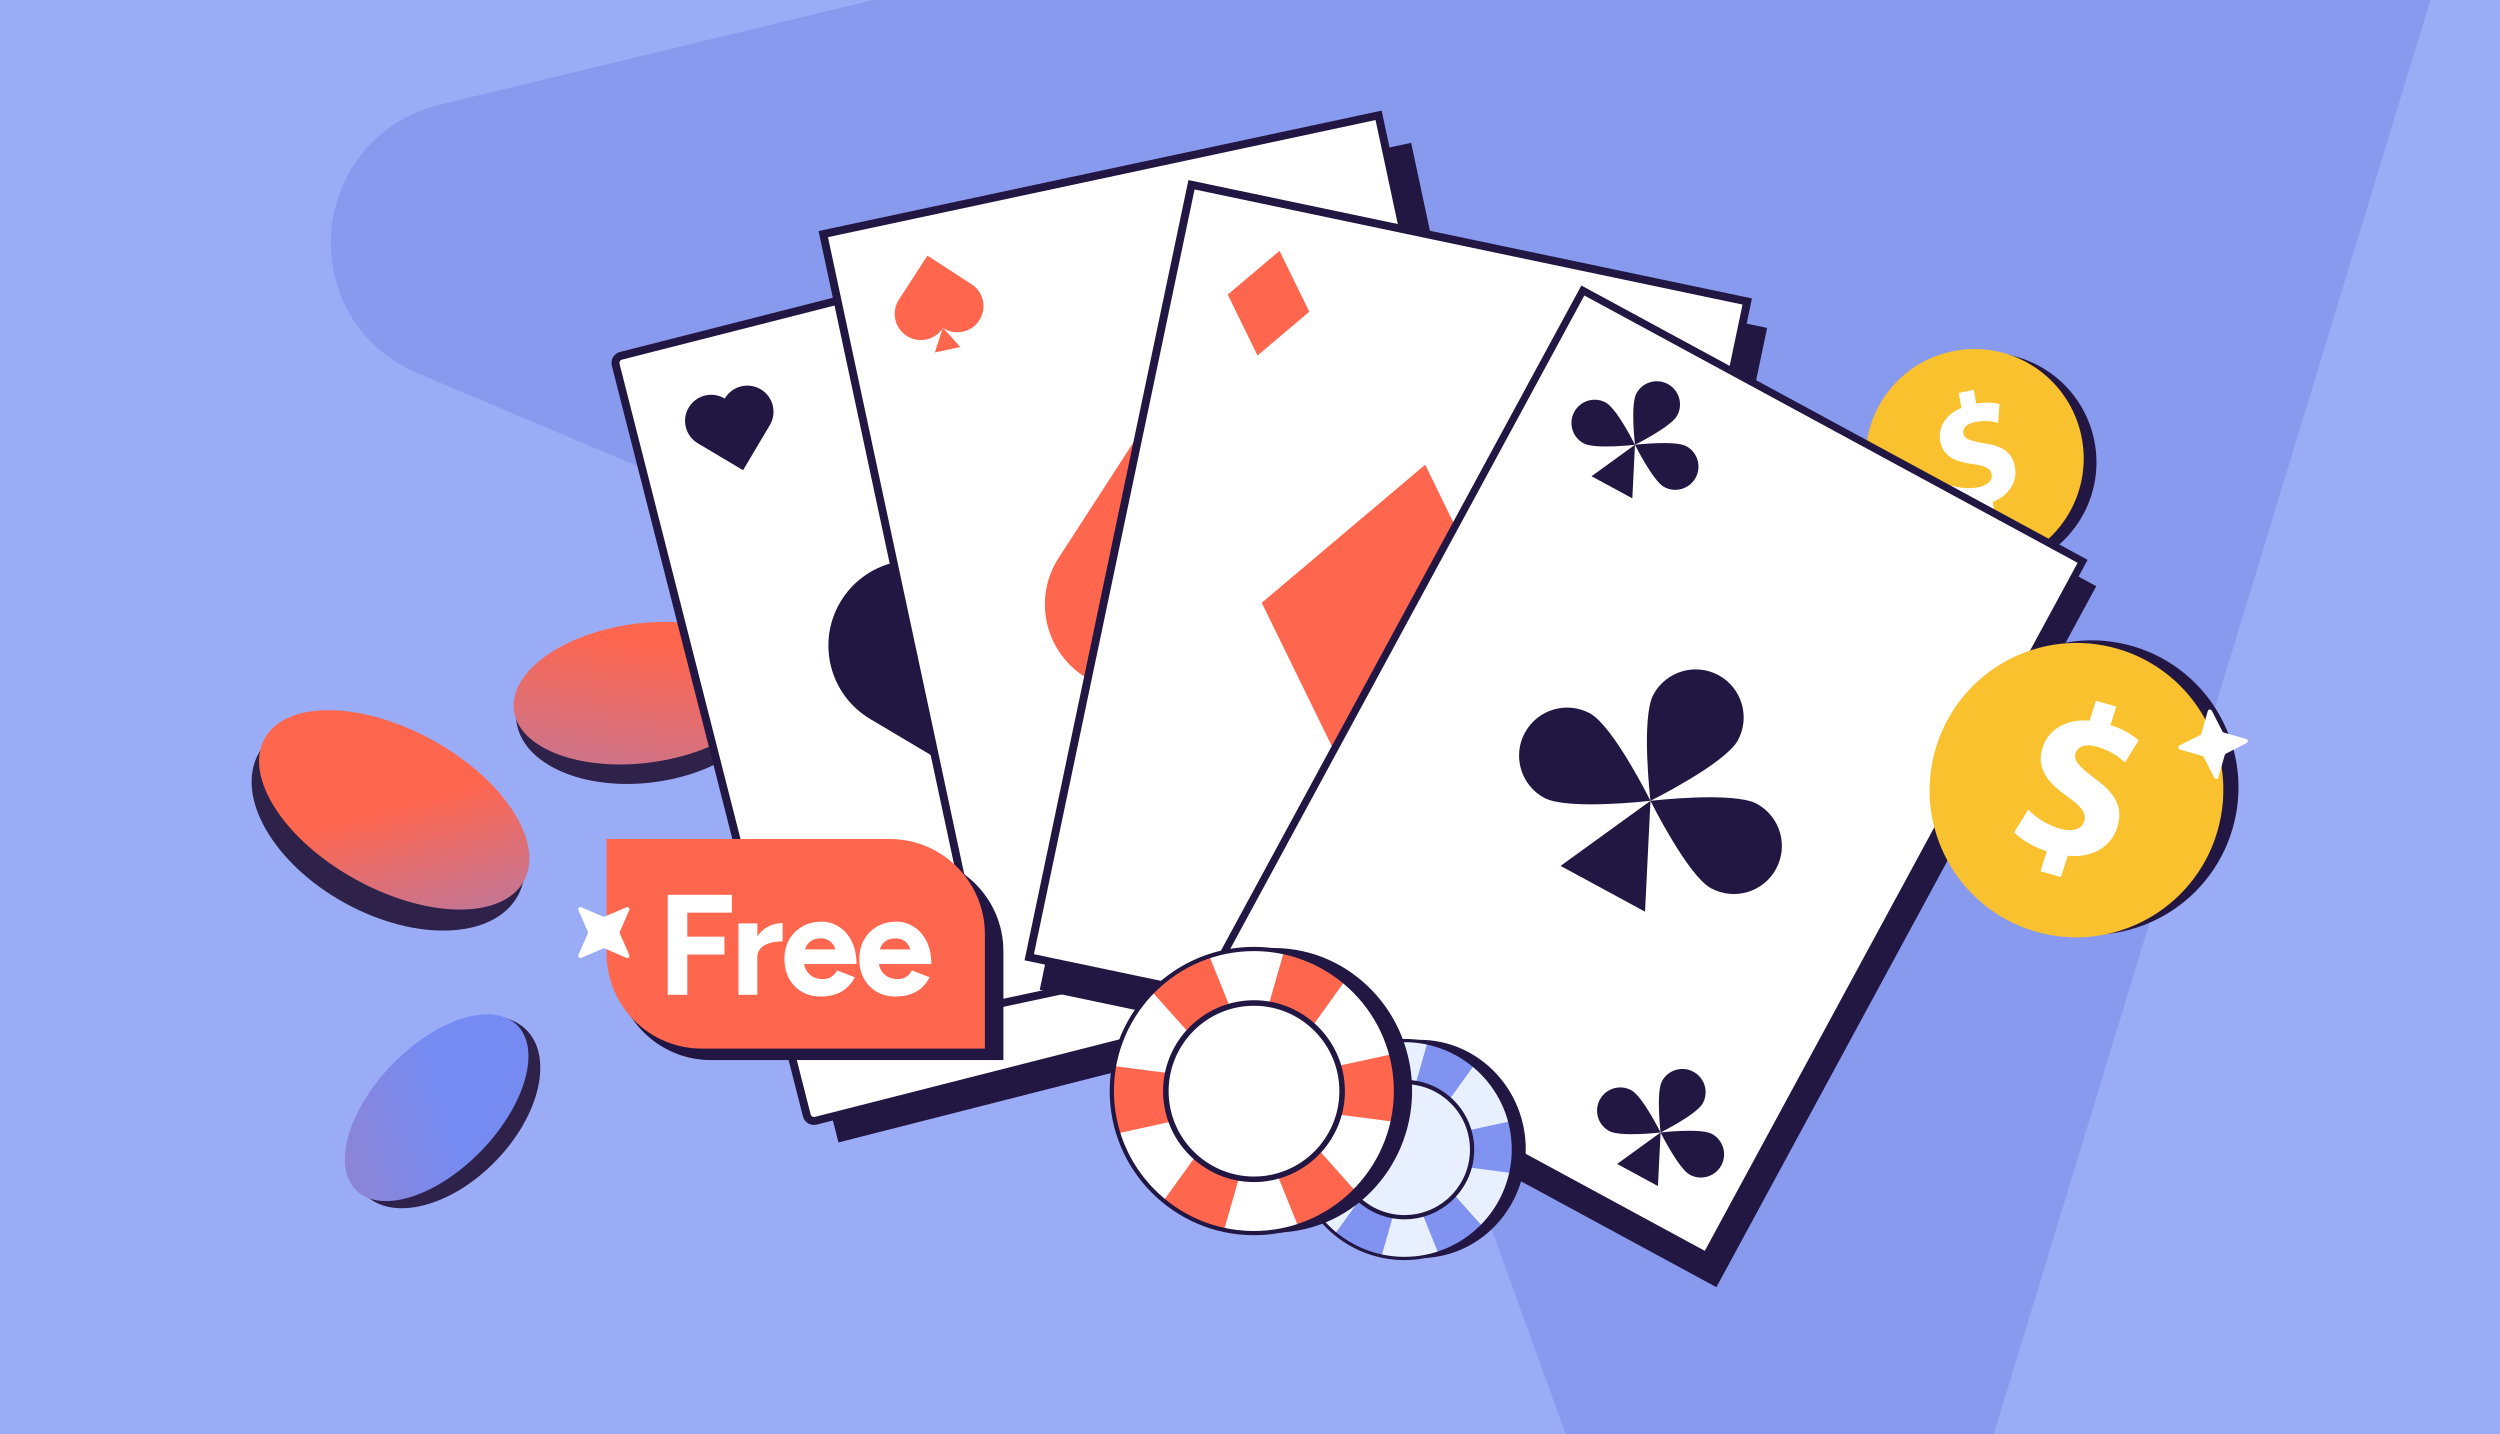 <svg width="441" height="253" viewBox="0 0 441 253" fill="none" xmlns="http://www.w3.org/2000/svg">
<rect x="0" y="0" width="441" height="253" fill="#808080" stroke="none"/>
<g clip-path="url(#clip0_10230_4005)">
<rect width="441" height="253" fill="#9BACF7"/>
<path d="M92.086 127.158C92.538 130.473 95.189 133.336 99.454 135.188C103.698 137.031 109.382 137.786 115.487 136.953C121.591 136.12 126.865 133.87 130.461 130.957C134.073 128.031 135.86 124.562 135.408 121.247C134.956 117.932 132.304 115.069 128.04 113.218C123.796 111.374 118.112 110.619 112.007 111.452C105.902 112.285 100.629 114.535 97.033 117.448C93.421 120.375 91.633 123.843 92.086 127.158Z" fill="#2E224A" stroke="#2E224A" stroke-width="2"/>
<ellipse cx="22.862" cy="12.3" rx="22.862" ry="12.3" transform="matrix(-0.991 0.135 0.135 0.991 134.304 107)" fill="url(#paint0_linear_10230_4005)"/>
<path opacity="0.2" d="M407.64 -61.281L77.747 18.422C54.042 24.175 51.308 56.422 73.851 65.911L222.838 128.897C229.352 131.737 234.194 136.84 236.673 143.478L291.396 295.198C299.461 317.97 332.295 317.081 339.216 294.004L437.73 -29.567C443.446 -48.059 426.672 -65.739 407.64 -61.281Z" fill="#3F52C5"/>
<path d="M355.232 100.237C344.923 102.803 334.479 96.505 331.907 86.169C329.334 75.834 335.605 65.374 345.915 62.808C356.224 60.241 366.667 66.54 369.24 76.876C371.813 87.211 365.542 97.671 355.232 100.237Z" fill="#221643"/>
<path d="M352.984 99.564C342.675 102.13 332.231 95.832 329.658 85.496C327.085 75.16 333.357 64.701 343.667 62.135C353.976 59.568 364.419 65.867 366.992 76.202C369.565 86.538 363.294 96.997 352.984 99.564Z" fill="#FAC12F"/>
<path d="M349.339 91.924L348.879 89.294C347.044 89.59 345.191 89.46 344.051 89.067L344.3 85.66C345.552 86.058 347.257 86.304 349.023 85.937C350.572 85.613 351.524 84.785 351.332 83.678C351.148 82.627 350.162 82.143 348.03 81.871C344.949 81.481 342.723 80.51 342.252 77.827C341.826 75.392 343.176 73.131 345.981 71.944L345.521 69.315L348.183 68.76L348.609 71.194C350.444 70.898 351.734 71.031 352.709 71.286L352.468 74.577C351.709 74.42 350.348 74.044 348.39 74.452C346.625 74.821 346.19 75.713 346.325 76.488C346.485 77.402 347.537 77.784 350.002 78.188C353.439 78.675 355.009 79.925 355.446 82.415C355.877 84.879 354.534 87.337 351.506 88.543L352 91.365L349.338 91.92L349.339 91.924Z" fill="white"/>
<path d="M211.637 40.17L113.205 65.231L147.905 201.524L246.337 176.464L211.637 40.17Z" fill="#221643"/>
<path d="M248.922 25.193L149.597 46.439L179.015 183.969L278.34 162.724L248.922 25.193Z" fill="#221643"/>
<path d="M109.545 62.762L204.101 38.689C204.796 38.512 205.504 38.932 205.681 39.628L239.394 172.045C239.571 172.741 239.151 173.449 238.455 173.626L143.899 197.699C143.203 197.876 142.496 197.456 142.319 196.76L108.606 64.343C108.429 63.647 108.849 62.94 109.545 62.762Z" fill="white" stroke="#221643" stroke-width="1.4"/>
<path d="M148.244 106.184C152.494 99.031 161.738 96.678 168.891 100.927L169.035 101.012L169.1 100.903C173.361 93.73 182.63 91.372 189.801 95.632C196.974 99.893 199.332 109.162 195.072 116.333L179.612 142.352L153.501 126.829C146.347 122.579 143.995 113.335 148.245 106.182L148.244 106.184Z" fill="#221643"/>
<path d="M121.491 71.892C122.79 69.707 125.614 68.987 127.8 70.286L127.843 70.312L127.863 70.279C129.164 68.088 131.996 67.366 134.187 68.668C136.378 69.969 137.1 72.802 135.798 74.993L131.074 82.943L123.096 78.201C120.91 76.902 120.191 74.078 121.489 71.892L121.491 71.892Z" fill="#221643"/>
<path d="M210.915 156.365C212.213 154.179 215.038 153.459 217.223 154.758L217.267 154.785L217.286 154.751C218.588 152.56 221.42 151.839 223.611 153.14C225.801 154.442 226.523 157.274 225.222 159.465L220.498 167.415L212.519 162.673C210.333 161.375 209.614 158.55 210.913 156.364L210.915 156.365Z" fill="#221643"/>
<path d="M174.352 177.458L145.226 41.297L243.183 20.343L272.308 156.505L174.352 177.458Z" fill="white" stroke="#221643" stroke-width="1.4"/>
<path d="M233.145 110.357C228.622 117.34 219.293 119.337 212.31 114.814L212.171 114.723L212.103 114.829C207.568 121.831 198.216 123.833 191.214 119.297C184.213 114.762 182.211 105.41 186.747 98.407L203.199 73.002L228.692 89.521C235.677 94.044 237.672 103.372 233.149 110.356L233.145 110.357Z" fill="#FF664E"/>
<path d="M258.844 144.37C257.463 146.504 254.612 147.114 252.479 145.732L252.436 145.704L252.415 145.737C251.03 147.877 248.171 148.489 246.032 147.102C243.891 145.717 243.28 142.858 244.667 140.719L249.694 132.956L257.483 138.003C259.616 139.385 260.227 142.235 258.845 144.369L258.844 144.37Z" fill="#FF664E"/>
<path d="M172.745 56.511C171.363 58.644 168.512 59.255 166.379 57.873L166.336 57.844L166.315 57.878C164.93 60.018 162.072 60.629 159.932 59.242C157.792 57.857 157.181 54.999 158.568 52.859L163.595 45.097L171.383 50.143C173.516 51.525 174.127 54.376 172.745 56.509L172.745 56.511Z" fill="#FF664E"/>
<path d="M212.134 114.642L207.888 127.768L221.379 124.882L212.134 114.642Z" fill="#FF664E"/>
<path d="M166.324 57.811L164.912 62.172L169.394 61.213L166.324 57.811Z" fill="#FF664E"/>
<path d="M252.422 145.668L251.013 150.027L255.493 149.068L252.422 145.668Z" fill="#FF664E"/>
<path d="M311.72 57.849L212.317 36.969L183.406 174.607L282.809 195.487L311.72 57.849Z" fill="#221643"/>
<path d="M270.648 121.085L254.077 87.185L225.249 111.534L241.82 145.435L270.648 121.085Z" fill="#221643"/>
<path d="M233.638 60.198L228.386 49.455L219.249 57.172L224.501 67.915L233.638 60.198Z" fill="#221643"/>
<path d="M278.344 175.804L273.092 165.06L263.955 172.778L269.207 183.521L278.344 175.804Z" fill="#221643"/>
<path d="M181.557 168.86L210.18 32.592L308.213 53.184L279.589 189.452L181.557 168.86Z" fill="white" stroke="#221643" stroke-width="1.4"/>
<path d="M267.97 115.879L251.398 81.978L222.57 106.328L239.142 140.229L267.97 115.879Z" fill="#FF664E"/>
<path d="M230.959 54.992L225.708 44.249L216.571 51.966L221.822 62.709L230.959 54.992Z" fill="#FF664E"/>
<path d="M266.763 177.2L262.146 167.754L270.18 160.969L274.797 170.415L266.763 177.2Z" fill="#FF664E" stroke="#221643" stroke-width="1.4"/>
<path d="M369.778 103.406L280.475 55.014L213.469 178.668L302.772 227.06L369.778 103.406Z" fill="#221643"/>
<path d="M212.827 173.758L279.214 51.247L367.374 99.02L300.988 221.53L212.827 173.758Z" fill="white" stroke="#221643" stroke-width="1.3"/>
<path d="M306.562 130.593C304.333 134.707 291.143 141.263 291.143 141.263C291.143 141.263 289.436 126.633 291.665 122.519C293.895 118.405 299.037 116.878 303.151 119.107C307.265 121.337 308.792 126.478 306.562 130.593Z" fill="#221643"/>
<path d="M280.474 125.843C284.588 128.073 291.144 141.263 291.144 141.263C291.144 141.263 276.514 142.97 272.4 140.74C268.286 138.511 266.759 133.369 268.988 129.255C271.218 125.141 276.36 123.614 280.474 125.843Z" fill="#221643"/>
<path d="M301.814 156.682C297.7 154.453 291.144 141.263 291.144 141.263C291.144 141.263 305.774 139.556 309.888 141.785C314.002 144.014 315.529 149.156 313.299 153.27C311.07 157.384 305.928 158.911 301.814 156.682Z" fill="#221643"/>
<path d="M291.144 141.263L275.284 152.745L290.183 160.818L291.144 141.263Z" fill="#221643"/>
<path d="M295.86 73.301C294.783 75.288 288.408 78.457 288.408 78.457C288.408 78.457 287.583 71.386 288.661 69.397C289.738 67.41 292.223 66.671 294.212 67.749C296.199 68.827 296.938 71.311 295.86 73.301Z" fill="#221643"/>
<path d="M283.251 71.007C285.238 72.084 288.407 78.459 288.407 78.459C288.407 78.459 281.337 79.284 279.348 78.206C277.36 77.129 276.621 74.644 277.699 72.655C278.777 70.667 281.262 69.928 283.251 71.007Z" fill="#221643"/>
<path d="M293.564 85.91C291.577 84.833 288.408 78.459 288.408 78.459C288.408 78.459 295.478 77.633 297.468 78.711C299.457 79.789 300.194 82.273 299.116 84.262C298.038 86.25 295.554 86.989 293.564 85.91Z" fill="#221643"/>
<path d="M288.408 78.459L280.743 84.008L287.943 87.91L288.408 78.459Z" fill="#221643"/>
<path d="M300.377 194.613C299.3 196.6 292.925 199.769 292.925 199.769C292.925 199.769 292.1 192.699 293.178 190.71C294.255 188.722 296.74 187.983 298.729 189.061C300.716 190.139 301.455 192.624 300.377 194.613Z" fill="#221643"/>
<path d="M287.768 192.319C289.755 193.396 292.924 199.771 292.924 199.771C292.924 199.771 285.854 200.596 283.865 199.518C281.877 198.441 281.138 195.956 282.216 193.967C283.294 191.98 285.779 191.241 287.768 192.319Z" fill="#221643"/>
<path d="M298.083 207.223C296.096 206.145 292.927 199.771 292.927 199.771C292.927 199.771 299.997 198.945 301.987 200.023C303.974 201.101 304.713 203.586 303.635 205.575C302.557 207.562 300.073 208.301 298.083 207.223Z" fill="#221643"/>
<path d="M292.925 199.771L285.26 205.32L292.462 209.222L292.925 199.771Z" fill="#221643"/>
<path d="M362.843 164.161C376.745 167.531 390.754 158.965 394.133 145.027C397.512 131.09 388.981 117.059 375.079 113.689C361.177 110.319 347.169 118.885 343.79 132.822C340.411 146.76 348.942 160.791 362.843 164.161Z" fill="#221643"/>
<path d="M360.172 164.617C374.074 167.988 388.082 159.421 391.461 145.484C394.84 131.546 386.309 117.516 372.408 114.145C358.506 110.775 344.497 119.342 341.118 133.279C337.739 147.216 346.27 161.247 360.172 164.617Z" fill="#FAC12F"/>
<path d="M359.933 153.697L361.051 150.188C358.618 149.377 356.436 148.033 355.294 146.825L357.776 142.817C359.052 144.104 360.979 145.496 363.373 146.176C365.474 146.77 367.168 146.366 367.64 144.89C368.087 143.488 367.191 142.266 364.759 140.57C361.242 138.124 359.141 135.513 360.281 131.932C361.317 128.683 364.412 126.782 368.6 127.123L369.719 123.615L373.328 124.638L372.292 127.887C374.725 128.698 376.218 129.685 377.246 130.62L374.848 134.49C374.02 133.813 372.596 132.482 369.943 131.73C367.548 131.052 366.446 131.865 366.115 132.898C365.727 134.118 366.769 135.258 369.525 137.327C373.415 140.121 374.536 142.653 373.477 145.976C372.429 149.264 369.216 151.411 364.743 150.949L363.543 154.716L359.934 153.692L359.933 153.697Z" fill="white"/>
<path d="M392.277 129.226L396.241 130.359C396.573 130.454 396.62 130.908 396.31 131.068L392.64 132.946C392.547 132.993 392.476 133.078 392.446 133.182L391.313 137.145C391.217 137.477 390.763 137.524 390.603 137.214L388.726 133.544C388.679 133.451 388.593 133.381 388.49 133.35L384.526 132.217C384.194 132.122 384.147 131.668 384.457 131.507L388.127 129.63C388.22 129.583 388.29 129.497 388.321 129.394L389.454 125.431C389.549 125.098 390.003 125.051 390.164 125.361L392.041 129.031C392.088 129.125 392.174 129.195 392.277 129.226Z" fill="white"/>
<path d="M251.236 221.912C261.565 221.475 269.574 212.509 269.125 201.885C268.676 191.261 259.939 183.002 249.61 183.439C239.281 183.875 231.272 192.841 231.721 203.465C232.17 214.09 240.907 222.348 251.236 221.912Z" fill="#221643"/>
<path d="M248.551 221.977C259.158 221.529 267.393 212.568 266.945 201.962C266.497 191.357 257.535 183.122 246.928 183.571C236.321 184.019 228.085 192.98 228.534 203.585C228.982 214.191 237.944 222.425 248.551 221.977Z" fill="#E8EFFF"/>
<path d="M228.534 203.585C228.606 205.286 228.898 206.926 229.382 208.48L247.81 204.449L266.512 206.911C266.861 205.322 267.017 203.663 266.945 201.962C266.884 200.53 266.662 199.142 266.308 197.811L247.7 201.85L228.818 199.395C228.577 200.751 228.473 202.153 228.534 203.585Z" fill="#8093F0"/>
<path d="M237.908 186.306C236.462 187.206 235.178 188.268 234.063 189.452L246.637 203.511L253.691 221.004C255.246 220.526 256.767 219.846 258.212 218.946C259.429 218.187 260.529 217.313 261.513 216.349L248.844 202.137L241.695 184.491C240.397 184.949 239.125 185.547 237.908 186.306Z" fill="#8093F0"/>
<path d="M256.452 185.688C254.92 184.945 253.334 184.428 251.737 184.118L246.57 202.256L235.552 217.566C236.785 218.625 238.176 219.546 239.708 220.289C241 220.913 242.326 221.375 243.668 221.693L248.915 203.391L260.012 187.92C258.93 187.067 257.744 186.312 256.455 185.688L256.452 185.688Z" fill="#8093F0"/>
<path d="M248.563 222.26C237.814 222.714 228.702 214.342 228.248 203.597C227.794 192.852 236.167 183.739 246.916 183.285C257.665 182.83 266.777 191.202 267.231 201.95C267.685 212.698 259.312 221.808 248.563 222.262L248.563 222.26ZM246.94 183.856C236.508 184.297 228.379 193.143 228.82 203.573C229.26 214.004 238.107 222.132 248.539 221.691C258.971 221.25 267.1 212.405 266.659 201.974C266.218 191.544 257.372 183.416 246.94 183.856Z" fill="#221643"/>
<path d="M248.249 214.544C254.741 214.269 259.782 208.784 259.508 202.291C259.233 195.799 253.748 190.758 247.255 191.032C240.763 191.307 235.722 196.792 235.996 203.285C236.271 209.777 241.756 214.818 248.249 214.544Z" fill="#E8EFFF"/>
<path d="M248.271 215.078C241.495 215.364 235.748 210.083 235.462 203.307C235.175 196.531 240.456 190.784 247.232 190.498C254.009 190.212 259.755 195.492 260.042 202.269C260.328 209.045 255.047 214.792 248.271 215.078ZM247.264 191.247C240.9 191.516 235.942 196.912 236.211 203.276C236.48 209.64 241.875 214.598 248.239 214.329C254.604 214.06 259.561 208.664 259.293 202.3C259.024 195.936 253.628 190.978 247.264 191.247Z" fill="#221643"/>
<path d="M225.748 217.414C239.216 216.845 249.659 205.154 249.073 191.302C248.488 177.449 237.096 166.681 223.628 167.25C210.161 167.819 199.718 179.51 200.303 193.363C200.889 207.215 212.281 217.983 225.748 217.414Z" fill="#221643"/>
<path d="M222.246 217.499C236.076 216.914 246.814 205.23 246.23 191.402C245.645 177.574 233.96 166.838 220.13 167.422C206.3 168.007 195.562 179.69 196.146 193.519C196.731 207.347 208.416 218.083 222.246 217.499Z" fill="white"/>
<path d="M196.147 193.519C196.241 195.736 196.622 197.875 197.253 199.902L221.281 194.645L245.666 197.856C246.12 195.783 246.324 193.62 246.23 191.402C246.151 189.535 245.862 187.725 245.4 185.99L221.137 191.257L196.517 188.056C196.203 189.824 196.068 191.652 196.147 193.519Z" fill="#FF664E"/>
<path d="M208.37 170.988C206.485 172.162 204.811 173.547 203.357 175.091L219.751 193.421L228.949 216.23C230.977 215.607 232.959 214.72 234.844 213.547C236.43 212.557 237.865 211.418 239.149 210.161L222.63 191.631L213.308 168.622C211.615 169.22 209.956 169.999 208.37 170.988Z" fill="#FF664E"/>
<path d="M232.548 170.183C230.55 169.214 228.483 168.54 226.401 168.135L219.663 191.786L205.297 211.748C206.905 213.129 208.719 214.329 210.716 215.298C212.401 216.111 214.129 216.714 215.88 217.129L222.72 193.266L237.189 173.093C235.779 171.98 234.233 170.997 232.552 170.183L232.548 170.183Z" fill="#FF664E"/>
<path d="M222.262 217.868C208.247 218.46 196.366 207.545 195.774 193.535C195.182 179.525 206.099 167.642 220.115 167.05C234.13 166.457 246.011 177.373 246.603 191.387C247.195 205.4 236.278 217.279 222.262 217.872L222.262 217.868ZM220.146 167.795C206.544 168.37 195.945 179.903 196.52 193.503C197.094 207.103 208.629 217.701 222.231 217.126C235.833 216.551 246.432 205.018 245.857 191.418C245.282 177.818 233.748 167.22 220.146 167.795Z" fill="#221643"/>
<path d="M221.853 207.807C230.318 207.449 236.891 200.297 236.533 191.831C236.175 183.366 229.023 176.794 220.557 177.151C212.092 177.509 205.519 184.662 205.877 193.127C206.235 201.592 213.387 208.165 221.853 207.807Z" fill="white"/>
<path d="M221.883 208.504C213.048 208.877 205.554 201.992 205.181 193.156C204.808 184.321 211.693 176.828 220.528 176.455C229.364 176.081 236.857 182.967 237.23 191.802C237.604 200.637 230.718 208.13 221.883 208.504ZM220.57 177.431C212.272 177.782 205.807 184.817 206.158 193.115C206.509 201.413 213.544 207.878 221.842 207.527C230.14 207.176 236.604 200.141 236.253 191.843C235.903 183.545 228.868 177.081 220.57 177.431Z" fill="#221643"/>
<mask id="path-62-inside-1_10230_4005" fill="white">
<path d="M159.938 169.539L167.207 171.617C167.816 171.791 167.902 172.624 167.334 172.918L160.603 176.361C160.432 176.448 160.303 176.604 160.247 176.794L158.168 184.063C157.994 184.673 157.161 184.759 156.867 184.19L153.424 177.459C153.338 177.288 153.181 177.159 152.991 177.103L145.722 175.025C145.113 174.85 145.026 174.018 145.595 173.723L152.326 170.28C152.497 170.194 152.626 170.037 152.682 169.848L154.76 162.578C154.935 161.969 155.767 161.883 156.062 162.451L159.505 169.183C159.591 169.353 159.748 169.482 159.938 169.539Z"/>
</mask>
<path d="M159.938 169.539L159.568 170.785L159.58 170.788L159.938 169.539ZM167.207 171.617L167.565 170.367L167.564 170.367L167.207 171.617ZM167.334 172.918L167.926 174.076L167.931 174.073L167.334 172.918ZM160.603 176.361L161.189 177.521L161.195 177.519L160.603 176.361ZM160.247 176.794L159 176.425L158.997 176.437L160.247 176.794ZM158.168 184.063L159.418 184.421L159.418 184.421L158.168 184.063ZM156.867 184.19L155.71 184.782L155.712 184.788L156.867 184.19ZM153.424 177.459L152.264 178.046L152.267 178.051L153.424 177.459ZM152.991 177.103L153.36 175.857L153.348 175.853L152.991 177.103ZM145.722 175.025L145.364 176.275L145.364 176.275L145.722 175.025ZM145.595 173.723L145.003 172.566L144.997 172.569L145.595 173.723ZM152.326 170.28L151.74 169.12L151.734 169.123L152.326 170.28ZM152.682 169.848L153.929 170.217L153.932 170.205L152.682 169.848ZM154.76 162.578L153.511 162.22L153.51 162.221L154.76 162.578ZM156.062 162.451L157.219 161.859L157.216 161.854L156.062 162.451ZM159.505 169.183L160.665 168.596L160.662 168.591L159.505 169.183ZM159.58 170.788L166.85 172.867L167.564 170.367L160.295 168.289L159.58 170.788ZM166.849 172.867C166.328 172.717 166.259 172.01 166.736 171.764L167.931 174.073C169.545 173.237 169.304 170.865 167.565 170.367L166.849 172.867ZM166.742 171.761L160.011 175.204L161.195 177.519L167.926 174.076L166.742 171.761ZM160.016 175.201C159.514 175.455 159.154 175.905 159 176.425L161.493 177.163C161.451 177.304 161.35 177.44 161.189 177.521L160.016 175.201ZM158.997 176.437L156.918 183.706L159.418 184.421L161.497 177.151L158.997 176.437ZM156.919 183.705C157.068 183.184 157.775 183.116 158.021 183.593L155.712 184.788C156.548 186.402 158.92 186.161 159.418 184.421L156.919 183.705ZM158.024 183.598L154.581 176.867L152.267 178.051L155.71 184.782L158.024 183.598ZM154.584 176.873C154.33 176.37 153.88 176.011 153.36 175.857L152.622 178.35C152.481 178.308 152.345 178.206 152.264 178.046L154.584 176.873ZM153.348 175.853L146.079 173.775L145.364 176.275L152.634 178.353L153.348 175.853ZM146.08 173.775C146.601 173.924 146.669 174.631 146.193 174.878L144.997 172.569C143.384 173.404 143.624 175.776 145.364 176.275L146.08 173.775ZM146.187 174.881L152.918 171.438L151.734 169.123L145.003 172.566L146.187 174.881ZM152.913 171.441C153.415 171.187 153.774 170.737 153.928 170.217L151.436 169.478C151.477 169.338 151.579 169.202 151.74 169.12L152.913 171.441ZM153.932 170.205L156.01 162.936L153.51 162.221L151.432 169.49L153.932 170.205ZM156.01 162.936C155.861 163.457 155.154 163.526 154.907 163.049L157.216 161.854C156.381 160.24 154.009 160.481 153.511 162.22L156.01 162.936ZM154.904 163.043L158.347 169.775L160.662 168.591L157.219 161.859L154.904 163.043ZM158.345 169.769C158.598 170.271 159.048 170.631 159.568 170.785L160.307 168.292C160.447 168.334 160.584 168.435 160.665 168.596L158.345 169.769Z" fill="url(#paint1_linear_10230_4005)" mask="url(#path-62-inside-1_10230_4005)"/>
<ellipse cx="20.338" cy="12.338" rx="20.338" ry="12.338" transform="matrix(-0.696 0.718 0.718 0.696 83.905 173)" fill="#2E224A"/>
<ellipse cx="20.338" cy="10.942" rx="20.338" ry="10.942" transform="matrix(-0.696 0.718 0.718 0.696 83.324 173.182)" fill="url(#paint2_linear_10230_4005)"/>
<path d="M46.502 133.35C44.629 136.755 45.133 141.237 47.795 145.857C50.447 150.458 55.163 155.032 61.342 158.43C67.522 161.828 73.91 163.36 79.216 163.134C84.543 162.907 88.598 160.933 90.47 157.527C92.343 154.121 91.839 149.64 89.177 145.02C86.525 140.419 81.809 135.845 75.63 132.447C69.45 129.049 63.062 127.517 57.756 127.743C52.429 127.969 48.374 129.944 46.502 133.35Z" fill="#2E224A" stroke="#2E224A" stroke-width="2"/>
<ellipse cx="26.089" cy="14.036" rx="26.089" ry="14.036" transform="matrix(-0.876 -0.482 -0.482 0.876 99.161 143.141)" fill="url(#paint3_linear_10230_4005)"/>
<path d="M108.603 151H160.193C169.475 151 177 158.525 177 167.807V187H125.41C116.128 187 108.603 179.475 108.603 170.193V151Z" fill="#221643"/>
<path d="M107 148H156.929C166.211 148 173.736 155.525 173.736 164.807V184.975H123.807C114.525 184.975 107 177.45 107 168.168V148Z" fill="#FF664E"/>
<path d="M117.784 175.487V157.84H121.237V175.487H117.784ZM120.557 168.378V165.227H127.792V168.378H120.557ZM120.557 160.992V157.84H129.103V160.992H120.557ZM132.606 168.857C132.606 167.496 132.866 166.37 133.387 165.479C133.925 164.588 134.606 163.924 135.429 163.487C136.27 163.05 137.144 162.832 138.051 162.832V166.059C137.278 166.059 136.547 166.151 135.858 166.336C135.186 166.521 134.639 166.824 134.219 167.244C133.799 167.664 133.589 168.202 133.589 168.857H132.606ZM130.261 175.487V162.882H133.589V175.487H130.261ZM144.755 175.79C143.511 175.79 142.41 175.513 141.452 174.958C140.494 174.387 139.738 173.605 139.183 172.613C138.645 171.622 138.377 170.479 138.377 169.185C138.377 167.891 138.654 166.748 139.208 165.756C139.78 164.765 140.553 163.992 141.528 163.437C142.519 162.866 143.654 162.58 144.931 162.58C146.024 162.58 147.032 162.874 147.956 163.462C148.898 164.034 149.654 164.882 150.225 166.008C150.797 167.118 151.082 168.471 151.082 170.067H147.704C147.721 168.958 147.603 168.076 147.351 167.42C147.116 166.748 146.78 166.269 146.343 165.983C145.906 165.681 145.393 165.529 144.805 165.529C144.15 165.529 143.595 165.664 143.141 165.933C142.687 166.202 142.343 166.613 142.108 167.168C141.889 167.706 141.78 168.412 141.78 169.286C141.78 170.042 141.931 170.672 142.234 171.177C142.536 171.681 142.94 172.067 143.444 172.336C143.948 172.588 144.503 172.714 145.108 172.714C145.763 172.714 146.293 172.571 146.696 172.286C147.116 172 147.435 171.63 147.654 171.177L150.78 172.387C150.427 173.092 149.965 173.706 149.393 174.227C148.839 174.731 148.175 175.118 147.402 175.387C146.629 175.655 145.746 175.79 144.755 175.79ZM140.545 170.067L140.57 167.471H149.444V170.067H140.545ZM157.957 175.79C156.714 175.79 155.613 175.513 154.655 174.958C153.697 174.387 152.941 173.605 152.386 172.613C151.848 171.622 151.579 170.479 151.579 169.185C151.579 167.891 151.857 166.748 152.411 165.756C152.983 164.765 153.756 163.992 154.731 163.437C155.722 162.866 156.857 162.58 158.134 162.58C159.226 162.58 160.235 162.874 161.159 163.462C162.1 164.034 162.857 164.882 163.428 166.008C164 167.118 164.285 168.471 164.285 170.067H160.907C160.924 168.958 160.806 168.076 160.554 167.42C160.319 166.748 159.983 166.269 159.546 165.983C159.109 165.681 158.596 165.529 158.008 165.529C157.352 165.529 156.798 165.664 156.344 165.933C155.89 166.202 155.546 166.613 155.31 167.168C155.092 167.706 154.983 168.412 154.983 169.286C154.983 170.042 155.134 170.672 155.436 171.177C155.739 171.681 156.142 172.067 156.647 172.336C157.151 172.588 157.705 172.714 158.31 172.714C158.966 172.714 159.495 172.571 159.899 172.286C160.319 172 160.638 171.63 160.857 171.177L163.983 172.387C163.63 173.092 163.168 173.706 162.596 174.227C162.042 174.731 161.378 175.118 160.605 175.387C159.831 175.655 158.949 175.79 157.957 175.79ZM153.747 170.067L153.773 167.471H162.647V170.067H153.747Z" fill="white"/>
<path d="M106.672 161.686L110.493 160.033C110.813 159.894 111.141 160.217 111.003 160.54L109.343 164.346C109.3 164.442 109.3 164.554 109.343 164.654L111.003 168.46C111.141 168.779 110.817 169.105 110.493 168.967L106.672 167.314C106.576 167.272 106.464 167.272 106.363 167.314L102.542 168.967C102.222 169.105 101.894 168.782 102.033 168.46L103.693 164.654C103.735 164.558 103.735 164.446 103.693 164.346L102.033 160.54C101.894 160.221 102.218 159.894 102.542 160.033L106.363 161.686C106.46 161.728 106.572 161.728 106.672 161.686Z" fill="white"/>
</g>
<defs>
<linearGradient id="paint0_linear_10230_4005" x1="22.886" y1="-18.766" x2="48.633" y2="61.279" gradientUnits="userSpaceOnUse">
<stop offset="0.245" stop-color="#FF664E"/>
<stop offset="1" stop-color="#758BF2"/>
</linearGradient>
<linearGradient id="paint1_linear_10230_4005" x1="161.672" y1="166.988" x2="151.256" y2="179.654" gradientUnits="userSpaceOnUse">
<stop stop-color="#FF664E"/>
<stop offset="1" stop-color="#4656D7"/>
</linearGradient>
<linearGradient id="paint2_linear_10230_4005" x1="122.609" y1="-49.648" x2="-7.606" y2="21.942" gradientUnits="userSpaceOnUse">
<stop stop-color="#FF664E"/>
<stop offset="0.812" stop-color="#758BF2"/>
</linearGradient>
<linearGradient id="paint3_linear_10230_4005" x1="43.368" y1="-4.693" x2="-10.044" y2="49.922" gradientUnits="userSpaceOnUse">
<stop offset="0.323" stop-color="#FF664E"/>
<stop offset="1" stop-color="#758BF2"/>
</linearGradient>
<clipPath id="clip0_10230_4005">
<rect width="441" height="253" fill="white"/>
</clipPath>
</defs>
</svg>
